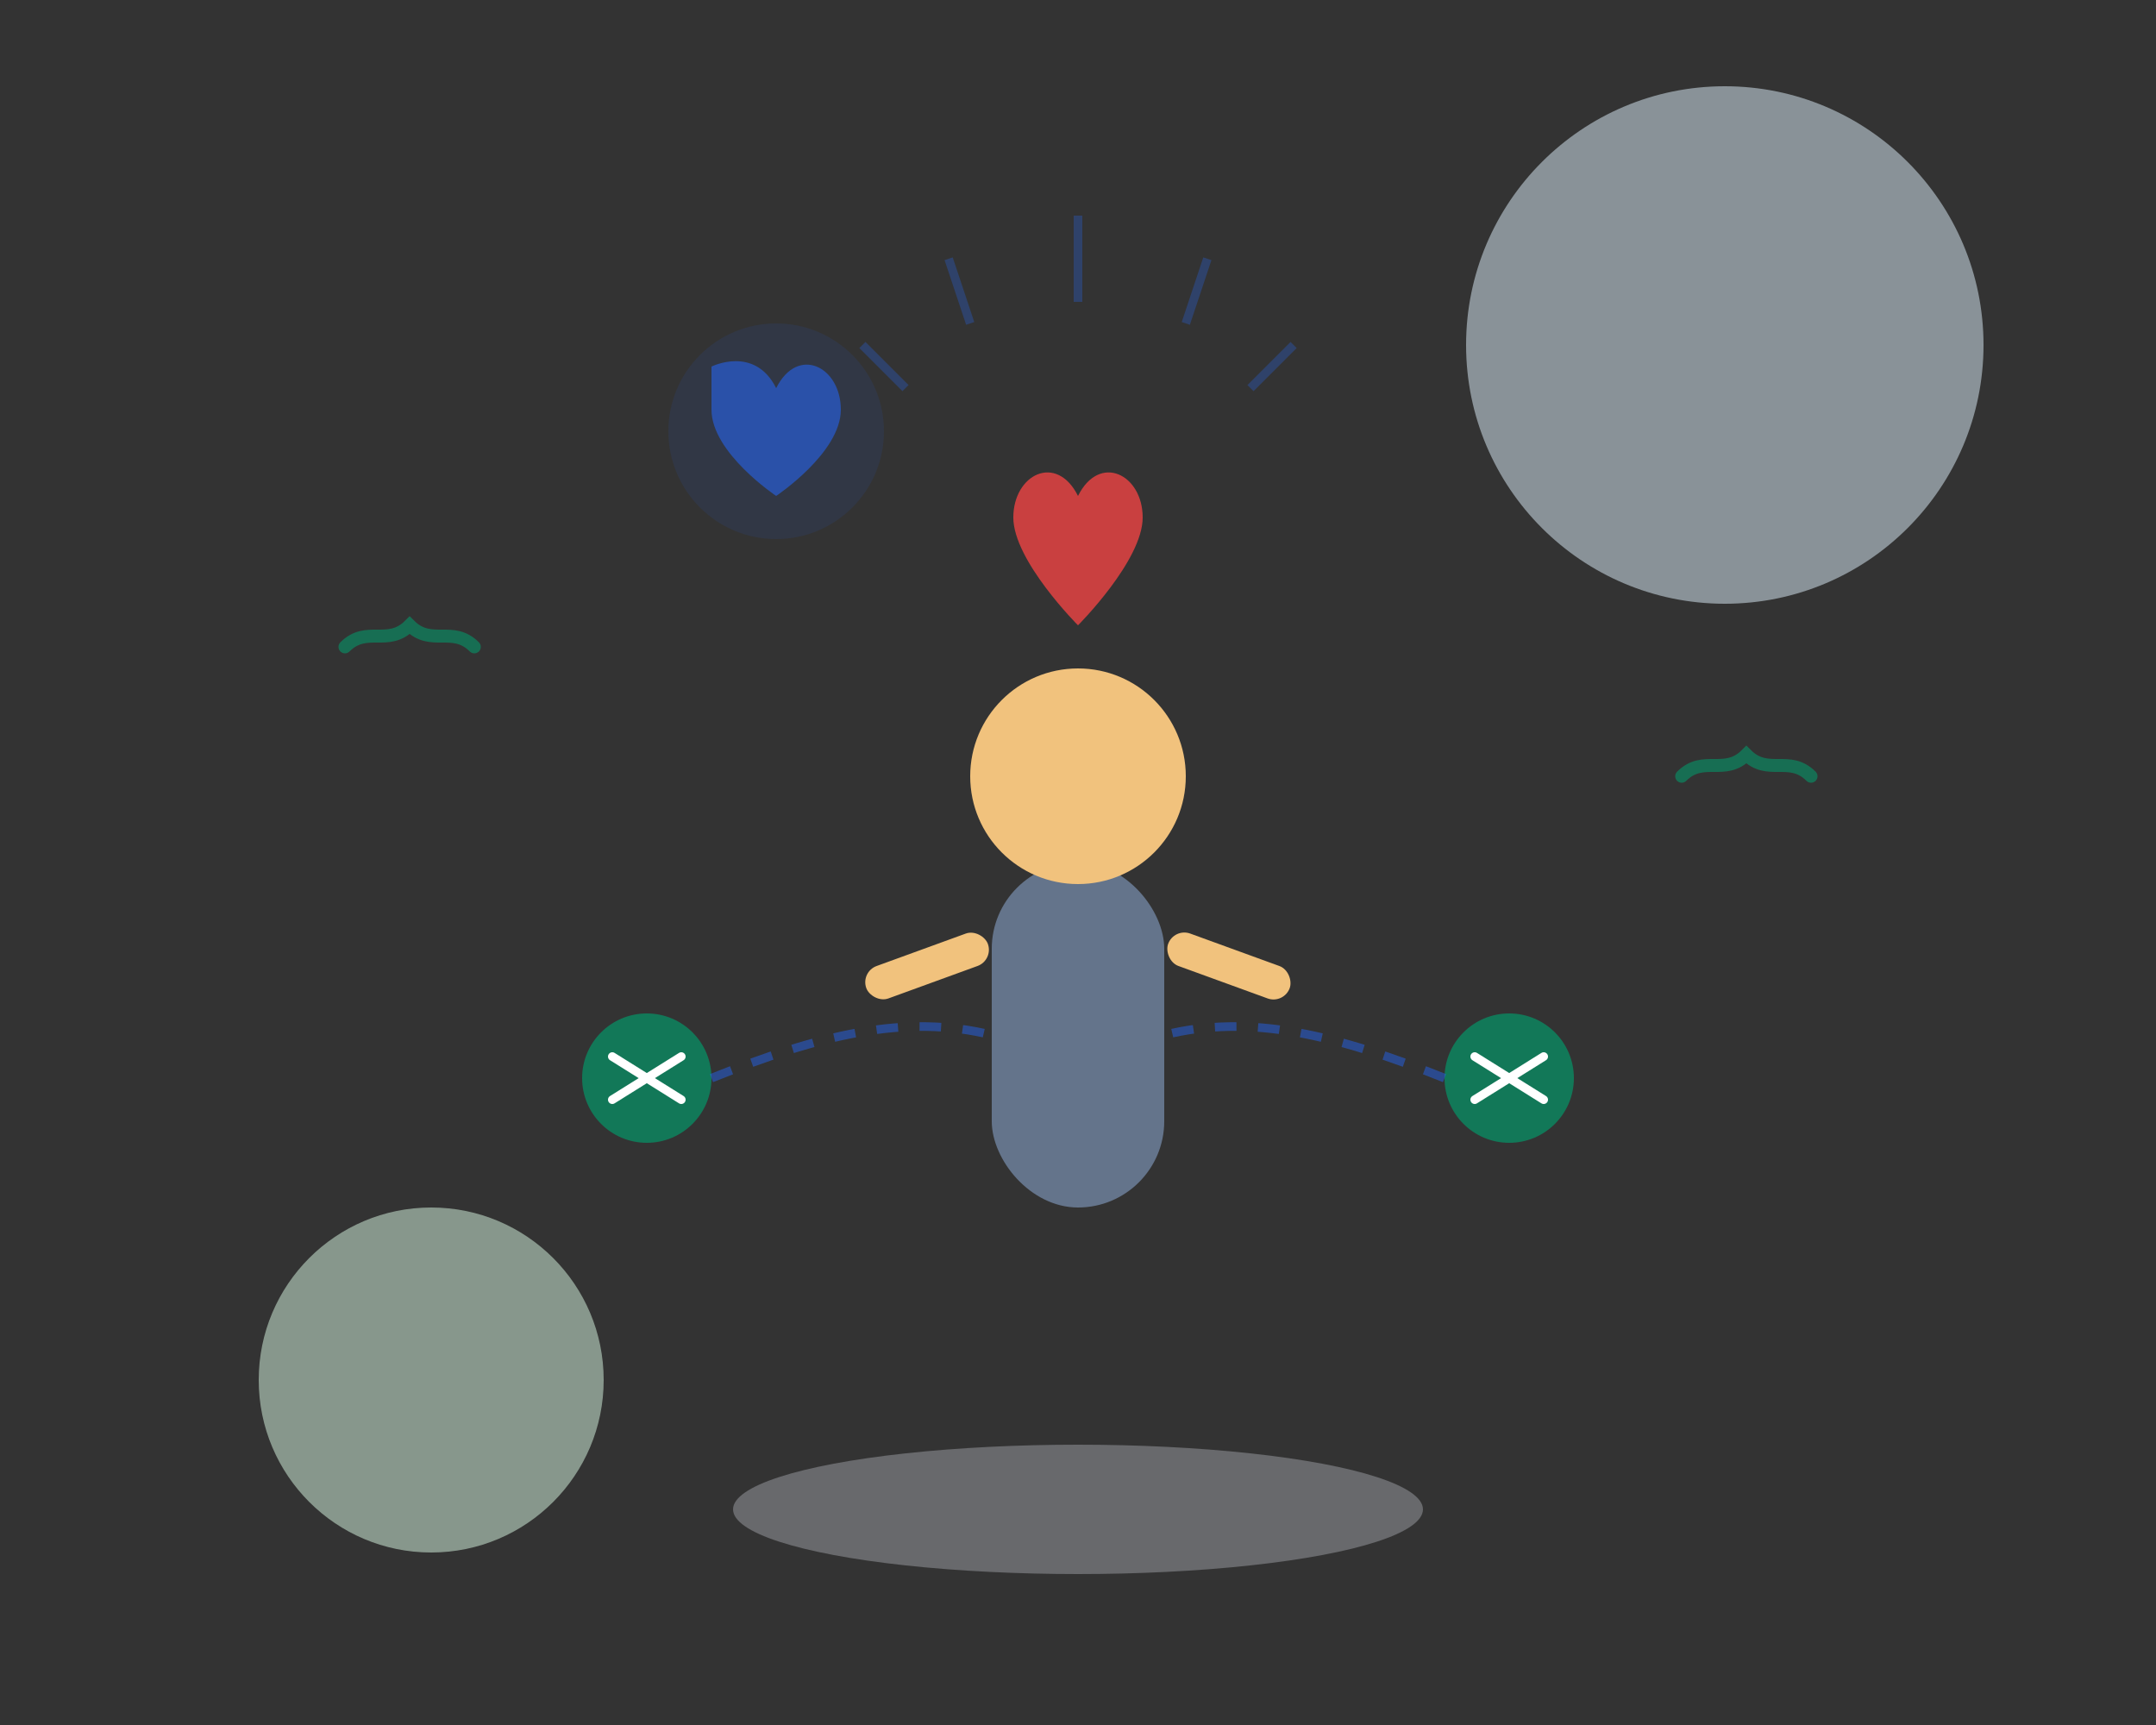 <svg width="500" height="400" viewBox="0 0 500 400" fill="none" xmlns="http://www.w3.org/2000/svg">
  <rect x="0" y="0" width="500" height="400" fill="#333333" stroke="none"/>
  <!-- Background elements -->
  <circle cx="400" cy="80" r="60" fill="#e0f2fe" opacity="0.5"/>
  <circle cx="100" cy="320" r="40" fill="#dcfce7" opacity="0.5"/>
  
  <!-- Main illustration - person with care symbols -->
  <ellipse cx="250" cy="350" rx="80" ry="15" fill="#e2e8f0" opacity="0.3"/>
  
  <!-- Person figure -->
  <rect x="230" y="200" width="40" height="80" rx="20" fill="#64748b"/>
  <circle cx="250" cy="180" r="25" fill="#f1c27d"/>
  
  <!-- Arms -->
  <rect x="200" y="220" width="30" height="8" rx="4" fill="#f1c27d" transform="rotate(-20 215 224)"/>
  <rect x="270" y="220" width="30" height="8" rx="4" fill="#f1c27d" transform="rotate(20 285 224)"/>
  
  <!-- Heart symbol floating above -->
  <path d="M235 120C235 110 245 105 250 115C255 105 265 110 265 120C265 130 250 145 250 145C250 145 235 130 235 120Z" fill="#ef4444" opacity="0.8"/>
  
  <!-- Brain/mind symbol -->
  <circle cx="180" cy="100" r="25" fill="#2563eb" opacity="0.1"/>
  <path d="M165 85C165 85 175 80 180 90C185 80 195 85 195 95C195 105 180 115 180 115C180 115 165 105 165 95C165 90 165 85 165 85Z" fill="#2563eb" opacity="0.6"/>
  
  <!-- Supporting hands -->
  <circle cx="150" cy="250" r="15" fill="#059669" opacity="0.7"/>
  <path d="M142 245L150 250L158 245M142 255L150 250L158 255" stroke="white" stroke-width="2" stroke-linecap="round"/>
  
  <circle cx="350" cy="250" r="15" fill="#059669" opacity="0.7"/>
  <path d="M342 245L350 250L358 245M342 255L350 250L358 255" stroke="white" stroke-width="2" stroke-linecap="round"/>
  
  <!-- Connecting lines showing support -->
  <path d="M165 250C190 240 210 235 230 240" stroke="#2563eb" stroke-width="2" stroke-dasharray="5,5" opacity="0.5"/>
  <path d="M335 250C310 240 290 235 270 240" stroke="#2563eb" stroke-width="2" stroke-dasharray="5,5" opacity="0.5"/>
  
  <!-- Peaceful elements -->
  <path d="M80 150C85 145 90 150 95 145C100 150 105 145 110 150" stroke="#059669" stroke-width="3" stroke-linecap="round" opacity="0.6"/>
  <path d="M390 180C395 175 400 180 405 175C410 180 415 175 420 180" stroke="#059669" stroke-width="3" stroke-linecap="round" opacity="0.6"/>
  
  <!-- Gentle rays/energy -->
  <g opacity="0.3">
    <line x1="250" y1="50" x2="250" y2="70" stroke="#2563eb" stroke-width="2"/>
    <line x1="280" y1="60" x2="275" y2="75" stroke="#2563eb" stroke-width="2"/>
    <line x1="220" y1="60" x2="225" y2="75" stroke="#2563eb" stroke-width="2"/>
    <line x1="300" y1="80" x2="290" y2="90" stroke="#2563eb" stroke-width="2"/>
    <line x1="200" y1="80" x2="210" y2="90" stroke="#2563eb" stroke-width="2"/>
  </g>
</svg>
